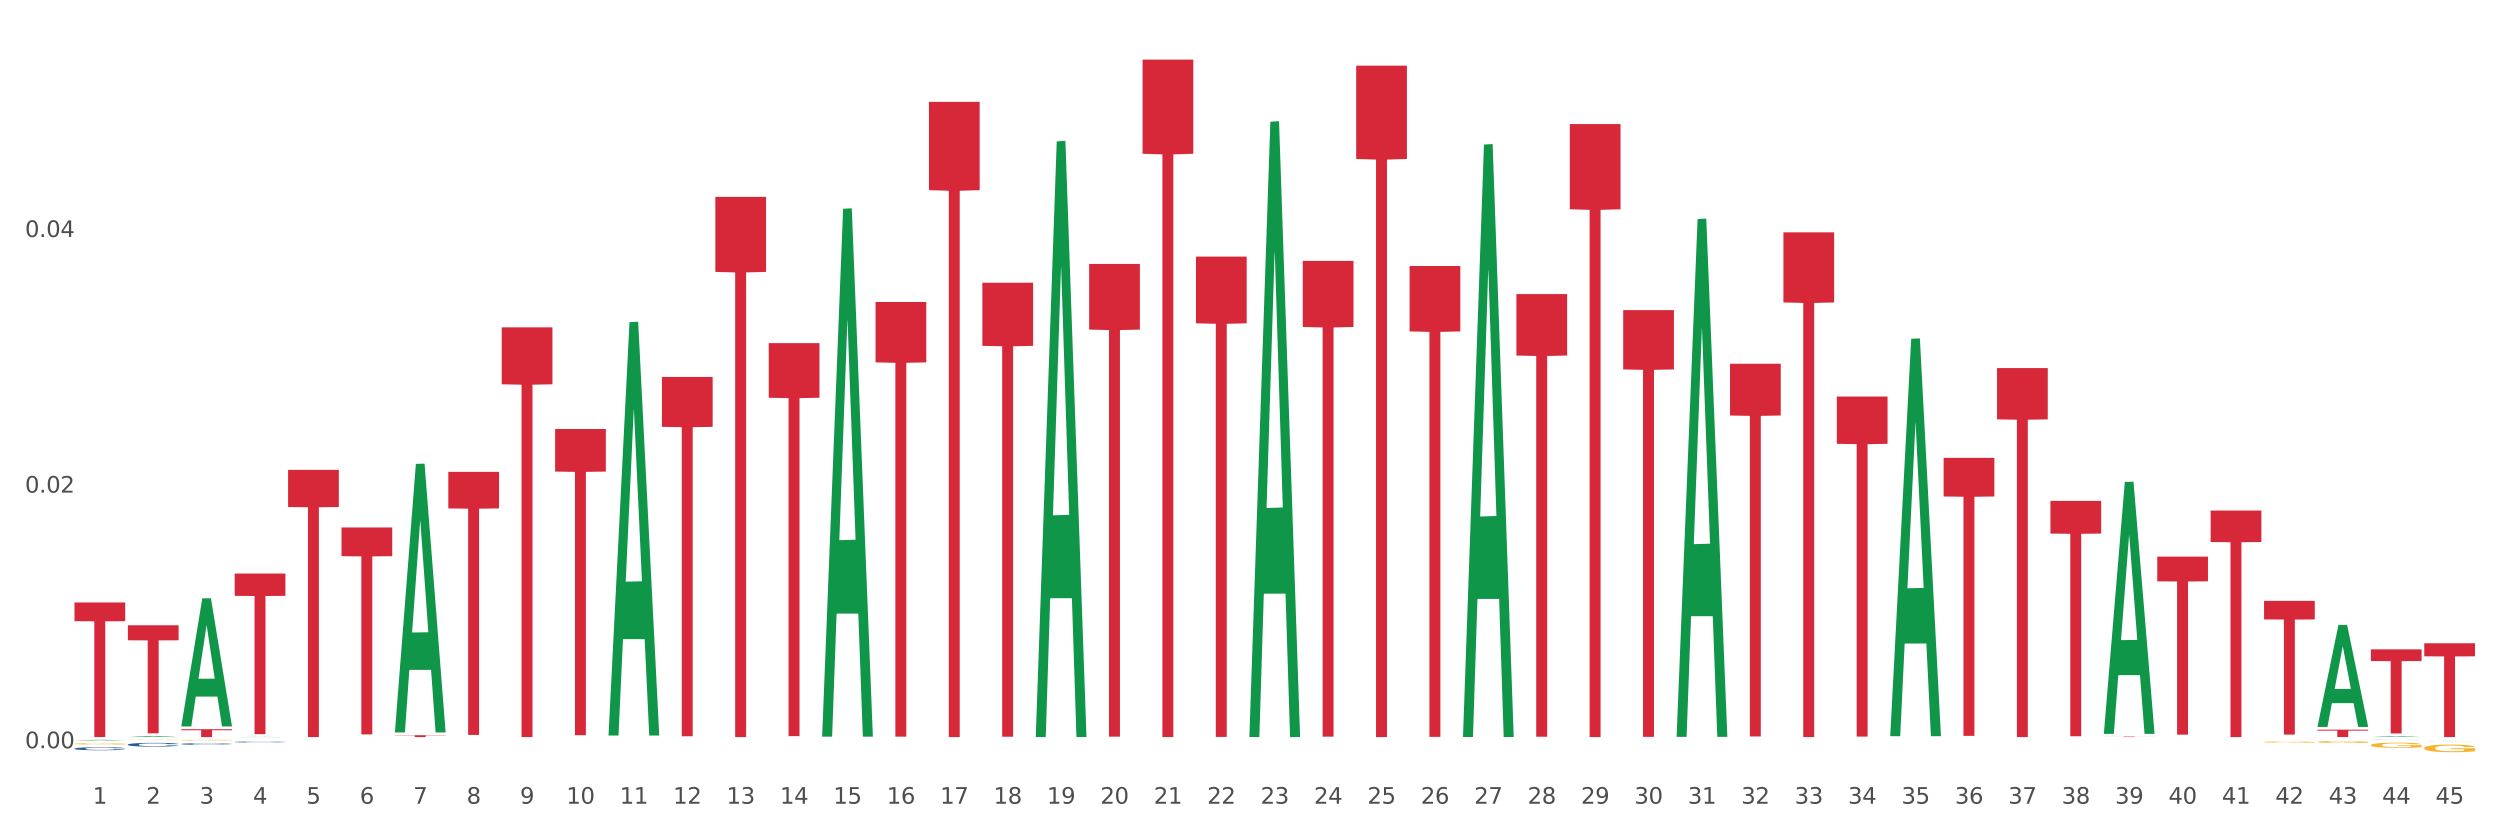 <?xml version="1.0" encoding="utf-8" standalone="no"?>
<!DOCTYPE svg PUBLIC "-//W3C//DTD SVG 1.1//EN"
  "http://www.w3.org/Graphics/SVG/1.1/DTD/svg11.dtd">
<svg xmlns:xlink="http://www.w3.org/1999/xlink" width="1080pt" height="360pt" viewBox="0 0 1080 360" xmlns="http://www.w3.org/2000/svg" version="1.1">
 <rect x="0" y="0" width="1080" height="360" fill="#333333" stroke="none"/>
 <defs>
  <style type="text/css">*{stroke-linejoin: round; stroke-linecap: butt}</style>
 </defs>
 <g id="figure_1">
  <g id="patch_1">
   <path d="M 0 360 
L 1080 360 
L 1080 0 
L 0 0 
z
" style="fill: #ffffff; stroke: #ffffff; stroke-linejoin: miter"/>
  </g>
  <g id="axes_1">
   <g id="matplotlib.axis_1">
    <g id="xtick_1">
     <g id="text_1">
      <!-- 1 -->
      <g style="fill: #4d4d4d" transform="translate(40.08 347.204) scale(0.096 -0.096)">
       <defs>
        <path id="DejaVuSans-31" d="M 794 531 
L 1825 531 
L 1825 4091 
L 703 3866 
L 703 4441 
L 1819 4666 
L 2450 4666 
L 2450 531 
L 3481 531 
L 3481 0 
L 794 0 
L 794 531 
z
" transform="scale(0.016)"/>
       </defs>
       <use xlink:href="#DejaVuSans-31"/>
      </g>
     </g>
    </g>
    <g id="xtick_2">
     <g id="text_2">
      <!-- 2 -->
      <g style="fill: #4d4d4d" transform="translate(63.15 347.204) scale(0.096 -0.096)">
       <defs>
        <path id="DejaVuSans-32" d="M 1228 531 
L 3431 531 
L 3431 0 
L 469 0 
L 469 531 
Q 828 903 1448 1529 
Q 2069 2156 2228 2338 
Q 2531 2678 2651 2914 
Q 2772 3150 2772 3378 
Q 2772 3750 2511 3984 
Q 2250 4219 1831 4219 
Q 1534 4219 1204 4116 
Q 875 4013 500 3803 
L 500 4441 
Q 881 4594 1212 4672 
Q 1544 4750 1819 4750 
Q 2544 4750 2975 4387 
Q 3406 4025 3406 3419 
Q 3406 3131 3298 2873 
Q 3191 2616 2906 2266 
Q 2828 2175 2409 1742 
Q 1991 1309 1228 531 
z
" transform="scale(0.016)"/>
       </defs>
       <use xlink:href="#DejaVuSans-32"/>
      </g>
     </g>
    </g>
    <g id="xtick_3">
     <g id="text_3">
      <!-- 3 -->
      <g style="fill: #4d4d4d" transform="translate(86.221 347.204) scale(0.096 -0.096)">
       <defs>
        <path id="DejaVuSans-33" d="M 2597 2516 
Q 3050 2419 3304 2112 
Q 3559 1806 3559 1356 
Q 3559 666 3084 287 
Q 2609 -91 1734 -91 
Q 1441 -91 1130 -33 
Q 819 25 488 141 
L 488 750 
Q 750 597 1062 519 
Q 1375 441 1716 441 
Q 2309 441 2620 675 
Q 2931 909 2931 1356 
Q 2931 1769 2642 2001 
Q 2353 2234 1838 2234 
L 1294 2234 
L 1294 2753 
L 1863 2753 
Q 2328 2753 2575 2939 
Q 2822 3125 2822 3475 
Q 2822 3834 2567 4026 
Q 2313 4219 1838 4219 
Q 1578 4219 1281 4162 
Q 984 4106 628 3988 
L 628 4550 
Q 988 4650 1302 4700 
Q 1616 4750 1894 4750 
Q 2613 4750 3031 4423 
Q 3450 4097 3450 3541 
Q 3450 3153 3228 2886 
Q 3006 2619 2597 2516 
z
" transform="scale(0.016)"/>
       </defs>
       <use xlink:href="#DejaVuSans-33"/>
      </g>
     </g>
    </g>
    <g id="xtick_4">
     <g id="text_4">
      <!-- 4 -->
      <g style="fill: #4d4d4d" transform="translate(109.291 347.204) scale(0.096 -0.096)">
       <defs>
        <path id="DejaVuSans-34" d="M 2419 4116 
L 825 1625 
L 2419 1625 
L 2419 4116 
z
M 2253 4666 
L 3047 4666 
L 3047 1625 
L 3713 1625 
L 3713 1100 
L 3047 1100 
L 3047 0 
L 2419 0 
L 2419 1100 
L 313 1100 
L 313 1709 
L 2253 4666 
z
" transform="scale(0.016)"/>
       </defs>
       <use xlink:href="#DejaVuSans-34"/>
      </g>
     </g>
    </g>
    <g id="xtick_5">
     <g id="text_5">
      <!-- 5 -->
      <g style="fill: #4d4d4d" transform="translate(132.362 347.204) scale(0.096 -0.096)">
       <defs>
        <path id="DejaVuSans-35" d="M 691 4666 
L 3169 4666 
L 3169 4134 
L 1269 4134 
L 1269 2991 
Q 1406 3038 1543 3061 
Q 1681 3084 1819 3084 
Q 2600 3084 3056 2656 
Q 3513 2228 3513 1497 
Q 3513 744 3044 326 
Q 2575 -91 1722 -91 
Q 1428 -91 1123 -41 
Q 819 9 494 109 
L 494 744 
Q 775 591 1075 516 
Q 1375 441 1709 441 
Q 2250 441 2565 725 
Q 2881 1009 2881 1497 
Q 2881 1984 2565 2268 
Q 2250 2553 1709 2553 
Q 1456 2553 1204 2497 
Q 953 2441 691 2322 
L 691 4666 
z
" transform="scale(0.016)"/>
       </defs>
       <use xlink:href="#DejaVuSans-35"/>
      </g>
     </g>
    </g>
    <g id="xtick_6">
     <g id="text_6">
      <!-- 6 -->
      <g style="fill: #4d4d4d" transform="translate(155.433 347.204) scale(0.096 -0.096)">
       <defs>
        <path id="DejaVuSans-36" d="M 2113 2584 
Q 1688 2584 1439 2293 
Q 1191 2003 1191 1497 
Q 1191 994 1439 701 
Q 1688 409 2113 409 
Q 2538 409 2786 701 
Q 3034 994 3034 1497 
Q 3034 2003 2786 2293 
Q 2538 2584 2113 2584 
z
M 3366 4563 
L 3366 3988 
Q 3128 4100 2886 4159 
Q 2644 4219 2406 4219 
Q 1781 4219 1451 3797 
Q 1122 3375 1075 2522 
Q 1259 2794 1537 2939 
Q 1816 3084 2150 3084 
Q 2853 3084 3261 2657 
Q 3669 2231 3669 1497 
Q 3669 778 3244 343 
Q 2819 -91 2113 -91 
Q 1303 -91 875 529 
Q 447 1150 447 2328 
Q 447 3434 972 4092 
Q 1497 4750 2381 4750 
Q 2619 4750 2861 4703 
Q 3103 4656 3366 4563 
z
" transform="scale(0.016)"/>
       </defs>
       <use xlink:href="#DejaVuSans-36"/>
      </g>
     </g>
    </g>
    <g id="xtick_7">
     <g id="text_7">
      <!-- 7 -->
      <g style="fill: #4d4d4d" transform="translate(178.503 347.204) scale(0.096 -0.096)">
       <defs>
        <path id="DejaVuSans-37" d="M 525 4666 
L 3525 4666 
L 3525 4397 
L 1831 0 
L 1172 0 
L 2766 4134 
L 525 4134 
L 525 4666 
z
" transform="scale(0.016)"/>
       </defs>
       <use xlink:href="#DejaVuSans-37"/>
      </g>
     </g>
    </g>
    <g id="xtick_8">
     <g id="text_8">
      <!-- 8 -->
      <g style="fill: #4d4d4d" transform="translate(201.574 347.204) scale(0.096 -0.096)">
       <defs>
        <path id="DejaVuSans-38" d="M 2034 2216 
Q 1584 2216 1326 1975 
Q 1069 1734 1069 1313 
Q 1069 891 1326 650 
Q 1584 409 2034 409 
Q 2484 409 2743 651 
Q 3003 894 3003 1313 
Q 3003 1734 2745 1975 
Q 2488 2216 2034 2216 
z
M 1403 2484 
Q 997 2584 770 2862 
Q 544 3141 544 3541 
Q 544 4100 942 4425 
Q 1341 4750 2034 4750 
Q 2731 4750 3128 4425 
Q 3525 4100 3525 3541 
Q 3525 3141 3298 2862 
Q 3072 2584 2669 2484 
Q 3125 2378 3379 2068 
Q 3634 1759 3634 1313 
Q 3634 634 3220 271 
Q 2806 -91 2034 -91 
Q 1263 -91 848 271 
Q 434 634 434 1313 
Q 434 1759 690 2068 
Q 947 2378 1403 2484 
z
M 1172 3481 
Q 1172 3119 1398 2916 
Q 1625 2713 2034 2713 
Q 2441 2713 2670 2916 
Q 2900 3119 2900 3481 
Q 2900 3844 2670 4047 
Q 2441 4250 2034 4250 
Q 1625 4250 1398 4047 
Q 1172 3844 1172 3481 
z
" transform="scale(0.016)"/>
       </defs>
       <use xlink:href="#DejaVuSans-38"/>
      </g>
     </g>
    </g>
    <g id="xtick_9">
     <g id="text_9">
      <!-- 9 -->
      <g style="fill: #4d4d4d" transform="translate(224.645 347.204) scale(0.096 -0.096)">
       <defs>
        <path id="DejaVuSans-39" d="M 703 97 
L 703 672 
Q 941 559 1184 500 
Q 1428 441 1663 441 
Q 2288 441 2617 861 
Q 2947 1281 2994 2138 
Q 2813 1869 2534 1725 
Q 2256 1581 1919 1581 
Q 1219 1581 811 2004 
Q 403 2428 403 3163 
Q 403 3881 828 4315 
Q 1253 4750 1959 4750 
Q 2769 4750 3195 4129 
Q 3622 3509 3622 2328 
Q 3622 1225 3098 567 
Q 2575 -91 1691 -91 
Q 1453 -91 1209 -44 
Q 966 3 703 97 
z
M 1959 2075 
Q 2384 2075 2632 2365 
Q 2881 2656 2881 3163 
Q 2881 3666 2632 3958 
Q 2384 4250 1959 4250 
Q 1534 4250 1286 3958 
Q 1038 3666 1038 3163 
Q 1038 2656 1286 2365 
Q 1534 2075 1959 2075 
z
" transform="scale(0.016)"/>
       </defs>
       <use xlink:href="#DejaVuSans-39"/>
      </g>
     </g>
    </g>
    <g id="xtick_10">
     <g id="text_10">
      <!-- 10 -->
      <g style="fill: #4d4d4d" transform="translate(244.661 347.204) scale(0.096 -0.096)">
       <defs>
        <path id="DejaVuSans-30" d="M 2034 4250 
Q 1547 4250 1301 3770 
Q 1056 3291 1056 2328 
Q 1056 1369 1301 889 
Q 1547 409 2034 409 
Q 2525 409 2770 889 
Q 3016 1369 3016 2328 
Q 3016 3291 2770 3770 
Q 2525 4250 2034 4250 
z
M 2034 4750 
Q 2819 4750 3233 4129 
Q 3647 3509 3647 2328 
Q 3647 1150 3233 529 
Q 2819 -91 2034 -91 
Q 1250 -91 836 529 
Q 422 1150 422 2328 
Q 422 3509 836 4129 
Q 1250 4750 2034 4750 
z
" transform="scale(0.016)"/>
       </defs>
       <use xlink:href="#DejaVuSans-31"/>
       <use xlink:href="#DejaVuSans-30" transform="translate(63.623 0)"/>
      </g>
     </g>
    </g>
    <g id="xtick_11">
     <g id="text_11">
      <!-- 11 -->
      <g style="fill: #4d4d4d" transform="translate(267.732 347.204) scale(0.096 -0.096)">
       <use xlink:href="#DejaVuSans-31"/>
       <use xlink:href="#DejaVuSans-31" transform="translate(63.623 0)"/>
      </g>
     </g>
    </g>
    <g id="xtick_12">
     <g id="text_12">
      <!-- 12 -->
      <g style="fill: #4d4d4d" transform="translate(290.803 347.204) scale(0.096 -0.096)">
       <use xlink:href="#DejaVuSans-31"/>
       <use xlink:href="#DejaVuSans-32" transform="translate(63.623 0)"/>
      </g>
     </g>
    </g>
    <g id="xtick_13">
     <g id="text_13">
      <!-- 13 -->
      <g style="fill: #4d4d4d" transform="translate(313.873 347.204) scale(0.096 -0.096)">
       <use xlink:href="#DejaVuSans-31"/>
       <use xlink:href="#DejaVuSans-33" transform="translate(63.623 0)"/>
      </g>
     </g>
    </g>
    <g id="xtick_14">
     <g id="text_14">
      <!-- 14 -->
      <g style="fill: #4d4d4d" transform="translate(336.944 347.204) scale(0.096 -0.096)">
       <use xlink:href="#DejaVuSans-31"/>
       <use xlink:href="#DejaVuSans-34" transform="translate(63.623 0)"/>
      </g>
     </g>
    </g>
    <g id="xtick_15">
     <g id="text_15">
      <!-- 15 -->
      <g style="fill: #4d4d4d" transform="translate(360.014 347.204) scale(0.096 -0.096)">
       <use xlink:href="#DejaVuSans-31"/>
       <use xlink:href="#DejaVuSans-35" transform="translate(63.623 0)"/>
      </g>
     </g>
    </g>
    <g id="xtick_16">
     <g id="text_16">
      <!-- 16 -->
      <g style="fill: #4d4d4d" transform="translate(383.085 347.204) scale(0.096 -0.096)">
       <use xlink:href="#DejaVuSans-31"/>
       <use xlink:href="#DejaVuSans-36" transform="translate(63.623 0)"/>
      </g>
     </g>
    </g>
    <g id="xtick_17">
     <g id="text_17">
      <!-- 17 -->
      <g style="fill: #4d4d4d" transform="translate(406.156 347.204) scale(0.096 -0.096)">
       <use xlink:href="#DejaVuSans-31"/>
       <use xlink:href="#DejaVuSans-37" transform="translate(63.623 0)"/>
      </g>
     </g>
    </g>
    <g id="xtick_18">
     <g id="text_18">
      <!-- 18 -->
      <g style="fill: #4d4d4d" transform="translate(429.226 347.204) scale(0.096 -0.096)">
       <use xlink:href="#DejaVuSans-31"/>
       <use xlink:href="#DejaVuSans-38" transform="translate(63.623 0)"/>
      </g>
     </g>
    </g>
    <g id="xtick_19">
     <g id="text_19">
      <!-- 19 -->
      <g style="fill: #4d4d4d" transform="translate(452.297 347.204) scale(0.096 -0.096)">
       <use xlink:href="#DejaVuSans-31"/>
       <use xlink:href="#DejaVuSans-39" transform="translate(63.623 0)"/>
      </g>
     </g>
    </g>
    <g id="xtick_20">
     <g id="text_20">
      <!-- 20 -->
      <g style="fill: #4d4d4d" transform="translate(475.368 347.204) scale(0.096 -0.096)">
       <use xlink:href="#DejaVuSans-32"/>
       <use xlink:href="#DejaVuSans-30" transform="translate(63.623 0)"/>
      </g>
     </g>
    </g>
    <g id="xtick_21">
     <g id="text_21">
      <!-- 21 -->
      <g style="fill: #4d4d4d" transform="translate(498.438 347.204) scale(0.096 -0.096)">
       <use xlink:href="#DejaVuSans-32"/>
       <use xlink:href="#DejaVuSans-31" transform="translate(63.623 0)"/>
      </g>
     </g>
    </g>
    <g id="xtick_22">
     <g id="text_22">
      <!-- 22 -->
      <g style="fill: #4d4d4d" transform="translate(521.509 347.204) scale(0.096 -0.096)">
       <use xlink:href="#DejaVuSans-32"/>
       <use xlink:href="#DejaVuSans-32" transform="translate(63.623 0)"/>
      </g>
     </g>
    </g>
    <g id="xtick_23">
     <g id="text_23">
      <!-- 23 -->
      <g style="fill: #4d4d4d" transform="translate(544.58 347.204) scale(0.096 -0.096)">
       <use xlink:href="#DejaVuSans-32"/>
       <use xlink:href="#DejaVuSans-33" transform="translate(63.623 0)"/>
      </g>
     </g>
    </g>
    <g id="xtick_24">
     <g id="text_24">
      <!-- 24 -->
      <g style="fill: #4d4d4d" transform="translate(567.65 347.204) scale(0.096 -0.096)">
       <use xlink:href="#DejaVuSans-32"/>
       <use xlink:href="#DejaVuSans-34" transform="translate(63.623 0)"/>
      </g>
     </g>
    </g>
    <g id="xtick_25">
     <g id="text_25">
      <!-- 25 -->
      <g style="fill: #4d4d4d" transform="translate(590.721 347.204) scale(0.096 -0.096)">
       <use xlink:href="#DejaVuSans-32"/>
       <use xlink:href="#DejaVuSans-35" transform="translate(63.623 0)"/>
      </g>
     </g>
    </g>
    <g id="xtick_26">
     <g id="text_26">
      <!-- 26 -->
      <g style="fill: #4d4d4d" transform="translate(613.791 347.204) scale(0.096 -0.096)">
       <use xlink:href="#DejaVuSans-32"/>
       <use xlink:href="#DejaVuSans-36" transform="translate(63.623 0)"/>
      </g>
     </g>
    </g>
    <g id="xtick_27">
     <g id="text_27">
      <!-- 27 -->
      <g style="fill: #4d4d4d" transform="translate(636.862 347.204) scale(0.096 -0.096)">
       <use xlink:href="#DejaVuSans-32"/>
       <use xlink:href="#DejaVuSans-37" transform="translate(63.623 0)"/>
      </g>
     </g>
    </g>
    <g id="xtick_28">
     <g id="text_28">
      <!-- 28 -->
      <g style="fill: #4d4d4d" transform="translate(659.933 347.204) scale(0.096 -0.096)">
       <use xlink:href="#DejaVuSans-32"/>
       <use xlink:href="#DejaVuSans-38" transform="translate(63.623 0)"/>
      </g>
     </g>
    </g>
    <g id="xtick_29">
     <g id="text_29">
      <!-- 29 -->
      <g style="fill: #4d4d4d" transform="translate(683.003 347.204) scale(0.096 -0.096)">
       <use xlink:href="#DejaVuSans-32"/>
       <use xlink:href="#DejaVuSans-39" transform="translate(63.623 0)"/>
      </g>
     </g>
    </g>
    <g id="xtick_30">
     <g id="text_30">
      <!-- 30 -->
      <g style="fill: #4d4d4d" transform="translate(706.074 347.204) scale(0.096 -0.096)">
       <use xlink:href="#DejaVuSans-33"/>
       <use xlink:href="#DejaVuSans-30" transform="translate(63.623 0)"/>
      </g>
     </g>
    </g>
    <g id="xtick_31">
     <g id="text_31">
      <!-- 31 -->
      <g style="fill: #4d4d4d" transform="translate(729.145 347.204) scale(0.096 -0.096)">
       <use xlink:href="#DejaVuSans-33"/>
       <use xlink:href="#DejaVuSans-31" transform="translate(63.623 0)"/>
      </g>
     </g>
    </g>
    <g id="xtick_32">
     <g id="text_32">
      <!-- 32 -->
      <g style="fill: #4d4d4d" transform="translate(752.215 347.204) scale(0.096 -0.096)">
       <use xlink:href="#DejaVuSans-33"/>
       <use xlink:href="#DejaVuSans-32" transform="translate(63.623 0)"/>
      </g>
     </g>
    </g>
    <g id="xtick_33">
     <g id="text_33">
      <!-- 33 -->
      <g style="fill: #4d4d4d" transform="translate(775.286 347.204) scale(0.096 -0.096)">
       <use xlink:href="#DejaVuSans-33"/>
       <use xlink:href="#DejaVuSans-33" transform="translate(63.623 0)"/>
      </g>
     </g>
    </g>
    <g id="xtick_34">
     <g id="text_34">
      <!-- 34 -->
      <g style="fill: #4d4d4d" transform="translate(798.356 347.204) scale(0.096 -0.096)">
       <use xlink:href="#DejaVuSans-33"/>
       <use xlink:href="#DejaVuSans-34" transform="translate(63.623 0)"/>
      </g>
     </g>
    </g>
    <g id="xtick_35">
     <g id="text_35">
      <!-- 35 -->
      <g style="fill: #4d4d4d" transform="translate(821.427 347.204) scale(0.096 -0.096)">
       <use xlink:href="#DejaVuSans-33"/>
       <use xlink:href="#DejaVuSans-35" transform="translate(63.623 0)"/>
      </g>
     </g>
    </g>
    <g id="xtick_36">
     <g id="text_36">
      <!-- 36 -->
      <g style="fill: #4d4d4d" transform="translate(844.498 347.204) scale(0.096 -0.096)">
       <use xlink:href="#DejaVuSans-33"/>
       <use xlink:href="#DejaVuSans-36" transform="translate(63.623 0)"/>
      </g>
     </g>
    </g>
    <g id="xtick_37">
     <g id="text_37">
      <!-- 37 -->
      <g style="fill: #4d4d4d" transform="translate(867.568 347.204) scale(0.096 -0.096)">
       <use xlink:href="#DejaVuSans-33"/>
       <use xlink:href="#DejaVuSans-37" transform="translate(63.623 0)"/>
      </g>
     </g>
    </g>
    <g id="xtick_38">
     <g id="text_38">
      <!-- 38 -->
      <g style="fill: #4d4d4d" transform="translate(890.639 347.204) scale(0.096 -0.096)">
       <use xlink:href="#DejaVuSans-33"/>
       <use xlink:href="#DejaVuSans-38" transform="translate(63.623 0)"/>
      </g>
     </g>
    </g>
    <g id="xtick_39">
     <g id="text_39">
      <!-- 39 -->
      <g style="fill: #4d4d4d" transform="translate(913.71 347.204) scale(0.096 -0.096)">
       <use xlink:href="#DejaVuSans-33"/>
       <use xlink:href="#DejaVuSans-39" transform="translate(63.623 0)"/>
      </g>
     </g>
    </g>
    <g id="xtick_40">
     <g id="text_40">
      <!-- 40 -->
      <g style="fill: #4d4d4d" transform="translate(936.78 347.204) scale(0.096 -0.096)">
       <use xlink:href="#DejaVuSans-34"/>
       <use xlink:href="#DejaVuSans-30" transform="translate(63.623 0)"/>
      </g>
     </g>
    </g>
    <g id="xtick_41">
     <g id="text_41">
      <!-- 41 -->
      <g style="fill: #4d4d4d" transform="translate(959.851 347.204) scale(0.096 -0.096)">
       <use xlink:href="#DejaVuSans-34"/>
       <use xlink:href="#DejaVuSans-31" transform="translate(63.623 0)"/>
      </g>
     </g>
    </g>
    <g id="xtick_42">
     <g id="text_42">
      <!-- 42 -->
      <g style="fill: #4d4d4d" transform="translate(982.922 347.204) scale(0.096 -0.096)">
       <use xlink:href="#DejaVuSans-34"/>
       <use xlink:href="#DejaVuSans-32" transform="translate(63.623 0)"/>
      </g>
     </g>
    </g>
    <g id="xtick_43">
     <g id="text_43">
      <!-- 43 -->
      <g style="fill: #4d4d4d" transform="translate(1005.992 347.204) scale(0.096 -0.096)">
       <use xlink:href="#DejaVuSans-34"/>
       <use xlink:href="#DejaVuSans-33" transform="translate(63.623 0)"/>
      </g>
     </g>
    </g>
    <g id="xtick_44">
     <g id="text_44">
      <!-- 44 -->
      <g style="fill: #4d4d4d" transform="translate(1029.063 347.204) scale(0.096 -0.096)">
       <use xlink:href="#DejaVuSans-34"/>
       <use xlink:href="#DejaVuSans-34" transform="translate(63.623 0)"/>
      </g>
     </g>
    </g>
    <g id="xtick_45">
     <g id="text_45">
      <!-- 45 -->
      <g style="fill: #4d4d4d" transform="translate(1052.133 347.204) scale(0.096 -0.096)">
       <use xlink:href="#DejaVuSans-34"/>
       <use xlink:href="#DejaVuSans-35" transform="translate(63.623 0)"/>
      </g>
     </g>
    </g>
    <g id="xtick_46"/>
    <g id="xtick_47"/>
    <g id="xtick_48"/>
    <g id="xtick_49"/>
    <g id="xtick_50"/>
    <g id="xtick_51"/>
    <g id="xtick_52"/>
    <g id="xtick_53"/>
    <g id="xtick_54"/>
    <g id="xtick_55"/>
    <g id="xtick_56"/>
    <g id="xtick_57"/>
    <g id="xtick_58"/>
    <g id="xtick_59"/>
    <g id="xtick_60"/>
    <g id="xtick_61"/>
    <g id="xtick_62"/>
    <g id="xtick_63"/>
    <g id="xtick_64"/>
    <g id="xtick_65"/>
    <g id="xtick_66"/>
    <g id="xtick_67"/>
    <g id="xtick_68"/>
    <g id="xtick_69"/>
    <g id="xtick_70"/>
    <g id="xtick_71"/>
    <g id="xtick_72"/>
    <g id="xtick_73"/>
    <g id="xtick_74"/>
    <g id="xtick_75"/>
    <g id="xtick_76"/>
    <g id="xtick_77"/>
    <g id="xtick_78"/>
    <g id="xtick_79"/>
    <g id="xtick_80"/>
    <g id="xtick_81"/>
    <g id="xtick_82"/>
    <g id="xtick_83"/>
    <g id="xtick_84"/>
    <g id="xtick_85"/>
    <g id="xtick_86"/>
    <g id="xtick_87"/>
    <g id="xtick_88"/>
    <g id="xtick_89"/>
   </g>
   <g id="matplotlib.axis_2">
    <g id="ytick_1">
     <g id="text_46">
      <!-- 0.00 -->
      <g style="fill: #4d4d4d" transform="translate(10.8 323.244) scale(0.096 -0.096)">
       <defs>
        <path id="DejaVuSans-2e" d="M 684 794 
L 1344 794 
L 1344 0 
L 684 0 
L 684 794 
z
" transform="scale(0.016)"/>
       </defs>
       <use xlink:href="#DejaVuSans-30"/>
       <use xlink:href="#DejaVuSans-2e" transform="translate(63.623 0)"/>
       <use xlink:href="#DejaVuSans-30" transform="translate(95.41 0)"/>
       <use xlink:href="#DejaVuSans-30" transform="translate(159.033 0)"/>
      </g>
     </g>
    </g>
    <g id="ytick_2">
     <g id="text_47">
      <!-- 0.02 -->
      <g style="fill: #4d4d4d" transform="translate(10.8 212.813) scale(0.096 -0.096)">
       <use xlink:href="#DejaVuSans-30"/>
       <use xlink:href="#DejaVuSans-2e" transform="translate(63.623 0)"/>
       <use xlink:href="#DejaVuSans-30" transform="translate(95.41 0)"/>
       <use xlink:href="#DejaVuSans-32" transform="translate(159.033 0)"/>
      </g>
     </g>
    </g>
    <g id="ytick_3">
     <g id="text_48">
      <!-- 0.04 -->
      <g style="fill: #4d4d4d" transform="translate(10.8 102.382) scale(0.096 -0.096)">
       <use xlink:href="#DejaVuSans-30"/>
       <use xlink:href="#DejaVuSans-2e" transform="translate(63.623 0)"/>
       <use xlink:href="#DejaVuSans-30" transform="translate(95.41 0)"/>
       <use xlink:href="#DejaVuSans-34" transform="translate(159.033 0)"/>
      </g>
     </g>
    </g>
    <g id="ytick_4"/>
    <g id="ytick_5"/>
    <g id="ytick_6"/>
   </g>
   <g id="PolyCollection_1">
    <path d="M 32.175 319.921 
L 32.198 319.921 
L 41.236 319.597 
L 44.986 319.597 
L 54.092 319.922 
L 49.754 319.922 
L 47.788 319.846 
L 38.456 319.846 
L 38.389 319.847 
L 36.491 319.922 
L 32.175 319.922 
L 32.175 319.921 
L 39.631 319.801 
L 46.613 319.801 
L 43.156 319.666 
L 43.111 319.666 
L 43.066 319.666 
L 39.609 319.801 
L 39.631 319.801 
L 32.175 319.921 
z
" clip-path="url(#p0f0bd96652)" style="fill: #109648"/>
    <path d="M 608.941 114.911 
L 630.858 114.911 
L 630.858 143.181 
L 622.237 143.372 
L 622.237 318.337 
L 617.51 318.337 
L 617.51 143.372 
L 608.941 143.181 
L 608.941 115.102 
L 608.941 114.911 
z
" clip-path="url(#p0f0bd96652)" style="fill: #d62839"/>
    <path d="M 655.082 127.024 
L 676.999 127.024 
L 676.999 153.599 
L 668.378 153.779 
L 668.378 318.26 
L 663.652 318.26 
L 663.652 153.779 
L 655.082 153.599 
L 655.082 127.203 
L 655.082 127.024 
z
" clip-path="url(#p0f0bd96652)" style="fill: #d62839"/>
    <path d="M 678.153 53.602 
L 700.07 53.602 
L 700.07 90.403 
L 691.448 90.652 
L 691.448 318.421 
L 686.722 318.421 
L 686.722 90.652 
L 678.153 90.403 
L 678.153 53.85 
L 678.153 53.602 
z
" clip-path="url(#p0f0bd96652)" style="fill: #d62839"/>
    <path d="M 701.223 133.977 
L 723.14 133.977 
L 723.14 159.595 
L 714.519 159.768 
L 714.519 318.322 
L 709.793 318.322 
L 709.793 159.768 
L 701.223 159.595 
L 701.223 134.15 
L 701.223 133.977 
z
" clip-path="url(#p0f0bd96652)" style="fill: #d62839"/>
    <path d="M 747.365 157.123 
L 769.282 157.123 
L 769.282 179.499 
L 760.66 179.651 
L 760.66 318.143 
L 755.934 318.143 
L 755.934 179.651 
L 747.365 179.499 
L 747.365 157.274 
L 747.365 157.123 
z
" clip-path="url(#p0f0bd96652)" style="fill: #d62839"/>
    <path d="M 770.435 100.36 
L 792.352 100.36 
L 792.352 130.663 
L 783.731 130.868 
L 783.731 318.421 
L 779.005 318.421 
L 779.005 130.868 
L 770.435 130.663 
L 770.435 100.565 
L 770.435 100.36 
z
" clip-path="url(#p0f0bd96652)" style="fill: #d62839"/>
    <path d="M 793.506 171.316 
L 815.423 171.316 
L 815.423 191.73 
L 806.802 191.868 
L 806.802 318.212 
L 802.075 318.212 
L 802.075 191.868 
L 793.506 191.73 
L 793.506 171.454 
L 793.506 171.316 
z
" clip-path="url(#p0f0bd96652)" style="fill: #d62839"/>
    <path d="M 839.647 197.797 
L 861.564 197.797 
L 861.564 214.488 
L 852.943 214.6 
L 852.943 317.904 
L 848.217 317.904 
L 848.217 214.6 
L 839.647 214.488 
L 839.647 197.909 
L 839.647 197.797 
z
" clip-path="url(#p0f0bd96652)" style="fill: #d62839"/>
    <path d="M 862.718 159.018 
L 884.635 159.018 
L 884.635 181.169 
L 876.014 181.319 
L 876.014 318.418 
L 871.287 318.418 
L 871.287 181.319 
L 862.718 181.169 
L 862.718 159.168 
L 862.718 159.018 
z
" clip-path="url(#p0f0bd96652)" style="fill: #d62839"/>
    <path d="M 885.788 216.372 
L 907.706 216.372 
L 907.706 230.504 
L 899.084 230.6 
L 899.084 318.062 
L 894.358 318.062 
L 894.358 230.6 
L 885.788 230.504 
L 885.788 216.468 
L 885.788 216.372 
z
" clip-path="url(#p0f0bd96652)" style="fill: #d62839"/>
    <path d="M 908.859 318.216 
L 930.776 318.216 
L 930.776 318.244 
L 922.155 318.244 
L 922.155 318.421 
L 917.429 318.421 
L 917.429 318.244 
L 908.859 318.244 
L 908.859 318.216 
L 908.859 318.216 
z
" clip-path="url(#p0f0bd96652)" style="fill: #d62839"/>
    <path d="M 931.93 240.449 
L 953.847 240.449 
L 953.847 251.14 
L 945.225 251.212 
L 945.225 317.381 
L 940.499 317.381 
L 940.499 251.212 
L 931.93 251.14 
L 931.93 240.521 
L 931.93 240.449 
z
" clip-path="url(#p0f0bd96652)" style="fill: #d62839"/>
    <path d="M 955 220.548 
L 976.917 220.548 
L 976.917 234.149 
L 968.296 234.241 
L 968.296 318.421 
L 963.57 318.421 
L 963.57 234.241 
L 955 234.149 
L 955 220.64 
L 955 220.548 
z
" clip-path="url(#p0f0bd96652)" style="fill: #d62839"/>
    <path d="M 978.071 259.566 
L 999.988 259.566 
L 999.988 267.594 
L 991.367 267.648 
L 991.367 317.335 
L 986.64 317.335 
L 986.64 267.648 
L 978.071 267.594 
L 978.071 259.62 
L 978.071 259.566 
z
" clip-path="url(#p0f0bd96652)" style="fill: #d62839"/>
    <path d="M 1001.142 315.203 
L 1023.059 315.203 
L 1023.059 315.65 
L 1014.437 315.653 
L 1014.437 318.421 
L 1009.711 318.421 
L 1009.711 315.653 
L 1001.142 315.65 
L 1001.142 315.206 
L 1001.142 315.203 
z
" clip-path="url(#p0f0bd96652)" style="fill: #d62839"/>
    <path d="M 1024.212 280.52 
L 1046.129 280.52 
L 1046.129 285.571 
L 1037.508 285.606 
L 1037.508 316.867 
L 1032.782 316.867 
L 1032.782 285.606 
L 1024.212 285.571 
L 1024.212 280.555 
L 1024.212 280.52 
z
" clip-path="url(#p0f0bd96652)" style="fill: #d62839"/>
    <path d="M 1047.283 277.902 
L 1069.2 277.902 
L 1069.2 283.533 
L 1060.579 283.571 
L 1060.579 318.421 
L 1055.852 318.421 
L 1055.852 283.571 
L 1047.283 283.533 
L 1047.283 277.94 
L 1047.283 277.902 
z
" clip-path="url(#p0f0bd96652)" style="fill: #d62839"/>
    <path d="M 1024.212 319.625 
L 1024.238 319.625 
L 1024.238 319.623 
L 1024.316 319.621 
L 1024.601 319.617 
L 1024.964 319.614 
L 1025.585 319.61 
L 1025.922 319.609 
L 1026.363 319.607 
L 1027.269 319.605 
L 1028.306 319.602 
L 1029.031 319.601 
L 1029.575 319.6 
L 1030.793 319.599 
L 1031.492 319.598 
L 1032.217 319.598 
L 1032.839 319.597 
L 1033.875 319.597 
L 1034.704 319.597 
L 1035.663 319.597 
L 1036.466 319.597 
L 1037.528 319.597 
L 1039.083 319.598 
L 1039.679 319.598 
L 1040.482 319.599 
L 1041.311 319.6 
L 1041.984 319.601 
L 1042.761 319.602 
L 1043.565 319.604 
L 1044.342 319.606 
L 1044.886 319.608 
L 1045.326 319.61 
L 1045.715 319.612 
L 1046 319.615 
L 1046.129 319.618 
L 1041.388 319.618 
L 1041.259 319.616 
L 1041 319.613 
L 1040.741 319.612 
L 1040.456 319.61 
L 1040.015 319.609 
L 1039.627 319.608 
L 1038.979 319.607 
L 1038.383 319.606 
L 1037.891 319.606 
L 1037.295 319.606 
L 1036.026 319.605 
L 1035.119 319.605 
L 1034.549 319.605 
L 1033.85 319.606 
L 1033.254 319.606 
L 1032.554 319.607 
L 1032.01 319.607 
L 1031.466 319.608 
L 1031.155 319.609 
L 1030.689 319.61 
L 1030.378 319.611 
L 1029.964 319.613 
L 1029.73 319.614 
L 1029.316 319.618 
L 1029.135 319.62 
L 1029.057 319.622 
L 1029.005 319.624 
L 1029.005 319.632 
L 1029.16 319.636 
L 1029.29 319.638 
L 1029.497 319.64 
L 1029.886 319.643 
L 1030.456 319.645 
L 1031.052 319.647 
L 1031.544 319.648 
L 1032.01 319.649 
L 1032.477 319.649 
L 1033.046 319.65 
L 1033.513 319.65 
L 1034.212 319.65 
L 1035.041 319.651 
L 1035.689 319.651 
L 1037.01 319.65 
L 1037.606 319.65 
L 1038.176 319.65 
L 1038.798 319.649 
L 1039.29 319.648 
L 1039.575 319.648 
L 1040.041 319.647 
L 1040.404 319.646 
L 1040.715 319.644 
L 1040.922 319.643 
L 1041.155 319.642 
L 1041.337 319.64 
L 1041.388 319.639 
L 1046.129 319.639 
L 1046.026 319.641 
L 1045.844 319.643 
L 1045.482 319.645 
L 1045.197 319.647 
L 1044.756 319.649 
L 1044.29 319.65 
L 1043.642 319.652 
L 1043.046 319.653 
L 1042.425 319.654 
L 1041.751 319.655 
L 1040.534 319.657 
L 1040.093 319.657 
L 1039.16 319.658 
L 1038.435 319.658 
L 1037.373 319.659 
L 1036.285 319.659 
L 1035.145 319.659 
L 1034.135 319.659 
L 1033.021 319.659 
L 1032.321 319.658 
L 1031.544 319.658 
L 1030.637 319.657 
L 1029.782 319.656 
L 1028.979 319.655 
L 1028.228 319.654 
L 1027.528 319.652 
L 1026.622 319.65 
L 1025.948 319.647 
L 1025.456 319.645 
L 1025.119 319.643 
L 1024.782 319.641 
L 1024.601 319.639 
L 1024.316 319.635 
L 1024.212 319.631 
L 1024.212 319.625 
z
" clip-path="url(#p0f0bd96652)" style="fill: #255c99"/>
    <path d="M 101.387 320.523 
L 101.413 320.522 
L 101.413 320.512 
L 101.491 320.498 
L 101.776 320.471 
L 102.138 320.451 
L 102.76 320.428 
L 103.097 320.418 
L 103.537 320.408 
L 104.444 320.39 
L 105.48 320.375 
L 106.206 320.367 
L 106.75 320.361 
L 107.967 320.352 
L 108.667 320.348 
L 109.392 320.345 
L 110.014 320.342 
L 111.05 320.34 
L 111.879 320.339 
L 112.838 320.338 
L 113.641 320.339 
L 114.703 320.34 
L 116.257 320.345 
L 116.853 320.347 
L 117.656 320.352 
L 118.485 320.358 
L 119.159 320.364 
L 119.936 320.372 
L 120.739 320.384 
L 121.516 320.398 
L 122.06 320.411 
L 122.501 320.425 
L 122.889 320.442 
L 123.174 320.46 
L 123.304 320.475 
L 118.563 320.475 
L 118.434 320.462 
L 118.174 320.447 
L 117.915 320.436 
L 117.63 320.428 
L 117.19 320.419 
L 116.801 320.413 
L 116.154 320.406 
L 115.558 320.401 
L 115.066 320.399 
L 114.47 320.396 
L 113.2 320.394 
L 112.294 320.394 
L 111.724 320.395 
L 111.024 320.397 
L 110.428 320.399 
L 109.729 320.404 
L 109.185 320.409 
L 108.641 320.415 
L 108.33 320.42 
L 107.864 320.428 
L 107.553 320.435 
L 107.138 320.446 
L 106.905 320.454 
L 106.491 320.476 
L 106.309 320.492 
L 106.231 320.502 
L 106.18 320.514 
L 106.18 320.573 
L 106.335 320.599 
L 106.465 320.61 
L 106.672 320.623 
L 107.06 320.64 
L 107.63 320.656 
L 108.226 320.667 
L 108.719 320.675 
L 109.185 320.68 
L 109.651 320.684 
L 110.221 320.688 
L 110.687 320.69 
L 111.387 320.692 
L 112.216 320.693 
L 112.864 320.693 
L 114.185 320.691 
L 114.781 320.69 
L 115.351 320.687 
L 115.972 320.683 
L 116.465 320.678 
L 116.75 320.675 
L 117.216 320.668 
L 117.579 320.66 
L 117.889 320.652 
L 118.097 320.644 
L 118.33 320.633 
L 118.511 320.62 
L 118.563 320.613 
L 123.304 320.613 
L 123.2 320.627 
L 123.019 320.64 
L 122.656 320.658 
L 122.371 320.668 
L 121.931 320.68 
L 121.465 320.691 
L 120.817 320.702 
L 120.221 320.711 
L 119.599 320.718 
L 118.926 320.725 
L 117.708 320.735 
L 117.268 320.737 
L 116.335 320.742 
L 115.61 320.744 
L 114.548 320.747 
L 113.459 320.748 
L 112.32 320.749 
L 111.309 320.748 
L 110.195 320.746 
L 109.496 320.744 
L 108.719 320.74 
L 107.812 320.735 
L 106.957 320.729 
L 106.154 320.721 
L 105.402 320.712 
L 104.703 320.703 
L 103.796 320.687 
L 103.123 320.671 
L 102.63 320.656 
L 102.294 320.644 
L 101.957 320.628 
L 101.776 320.617 
L 101.491 320.591 
L 101.387 320.567 
L 101.387 320.523 
z
" clip-path="url(#p0f0bd96652)" style="fill: #255c99"/>
    <path d="M 78.316 321.388 
L 78.342 321.387 
L 78.342 321.37 
L 78.42 321.346 
L 78.705 321.303 
L 79.068 321.27 
L 79.689 321.232 
L 80.026 321.216 
L 80.467 321.198 
L 81.373 321.168 
L 82.41 321.144 
L 83.135 321.13 
L 83.679 321.121 
L 84.897 321.106 
L 85.596 321.099 
L 86.321 321.093 
L 86.943 321.09 
L 87.979 321.085 
L 88.808 321.083 
L 89.767 321.083 
L 90.57 321.083 
L 91.632 321.086 
L 93.187 321.093 
L 93.783 321.098 
L 94.586 321.105 
L 95.415 321.115 
L 96.088 321.125 
L 96.865 321.139 
L 97.669 321.158 
L 98.446 321.181 
L 98.99 321.203 
L 99.43 321.226 
L 99.819 321.254 
L 100.104 321.284 
L 100.233 321.31 
L 95.492 321.31 
L 95.363 321.287 
L 95.104 321.262 
L 94.845 321.245 
L 94.56 321.232 
L 94.119 321.216 
L 93.731 321.206 
L 93.083 321.194 
L 92.487 321.187 
L 91.995 321.183 
L 91.399 321.179 
L 90.13 321.175 
L 89.223 321.175 
L 88.653 321.176 
L 87.954 321.18 
L 87.358 321.184 
L 86.658 321.191 
L 86.114 321.199 
L 85.57 321.21 
L 85.259 321.217 
L 84.793 321.231 
L 84.482 321.242 
L 84.068 321.261 
L 83.834 321.275 
L 83.42 321.31 
L 83.239 321.336 
L 83.161 321.354 
L 83.109 321.374 
L 83.109 321.471 
L 83.264 321.514 
L 83.394 321.533 
L 83.601 321.554 
L 83.99 321.581 
L 84.56 321.608 
L 85.156 321.627 
L 85.648 321.639 
L 86.114 321.648 
L 86.581 321.655 
L 87.15 321.661 
L 87.617 321.664 
L 88.316 321.668 
L 89.145 321.67 
L 89.793 321.67 
L 91.114 321.667 
L 91.71 321.664 
L 92.28 321.659 
L 92.902 321.653 
L 93.394 321.645 
L 93.679 321.64 
L 94.145 321.628 
L 94.508 321.615 
L 94.819 321.601 
L 95.026 321.589 
L 95.259 321.57 
L 95.441 321.549 
L 95.492 321.538 
L 100.233 321.538 
L 100.13 321.56 
L 99.948 321.582 
L 99.586 321.611 
L 99.301 321.628 
L 98.86 321.648 
L 98.394 321.666 
L 97.746 321.685 
L 97.15 321.699 
L 96.529 321.712 
L 95.855 321.723 
L 94.638 321.738 
L 94.197 321.743 
L 93.264 321.75 
L 92.539 321.754 
L 91.477 321.759 
L 90.389 321.761 
L 89.249 321.762 
L 88.239 321.761 
L 87.125 321.757 
L 86.425 321.753 
L 85.648 321.748 
L 84.741 321.739 
L 83.886 321.728 
L 83.083 321.716 
L 82.332 321.702 
L 81.632 321.686 
L 80.726 321.659 
L 80.052 321.633 
L 79.56 321.609 
L 79.223 321.588 
L 78.886 321.562 
L 78.705 321.544 
L 78.42 321.501 
L 78.316 321.46 
L 78.316 321.388 
z
" clip-path="url(#p0f0bd96652)" style="fill: #255c99"/>
    <path d="M 55.246 321.646 
L 55.272 321.644 
L 55.272 321.602 
L 55.349 321.546 
L 55.634 321.441 
L 55.997 321.362 
L 56.619 321.269 
L 56.955 321.231 
L 57.396 321.187 
L 58.303 321.117 
L 59.339 321.057 
L 60.064 321.025 
L 60.608 321.004 
L 61.826 320.966 
L 62.525 320.95 
L 63.251 320.936 
L 63.873 320.928 
L 64.909 320.917 
L 65.738 320.913 
L 66.696 320.911 
L 67.5 320.913 
L 68.562 320.919 
L 70.116 320.936 
L 70.712 320.947 
L 71.515 320.965 
L 72.344 320.989 
L 73.018 321.013 
L 73.795 321.047 
L 74.598 321.092 
L 75.375 321.148 
L 75.919 321.201 
L 76.36 321.256 
L 76.748 321.323 
L 77.033 321.396 
L 77.163 321.458 
L 72.422 321.458 
L 72.292 321.402 
L 72.033 321.343 
L 71.774 321.302 
L 71.489 321.269 
L 71.049 321.232 
L 70.66 321.208 
L 70.012 321.18 
L 69.417 321.162 
L 68.924 321.151 
L 68.329 321.142 
L 67.059 321.134 
L 66.152 321.134 
L 65.582 321.137 
L 64.883 321.144 
L 64.287 321.154 
L 63.588 321.172 
L 63.044 321.192 
L 62.5 321.217 
L 62.189 321.235 
L 61.722 321.268 
L 61.411 321.295 
L 60.997 321.341 
L 60.764 321.374 
L 60.349 321.459 
L 60.168 321.522 
L 60.09 321.565 
L 60.038 321.613 
L 60.038 321.846 
L 60.194 321.95 
L 60.323 321.995 
L 60.531 322.046 
L 60.919 322.111 
L 61.489 322.176 
L 62.085 322.222 
L 62.577 322.25 
L 63.044 322.271 
L 63.51 322.288 
L 64.08 322.303 
L 64.546 322.311 
L 65.246 322.32 
L 66.075 322.325 
L 66.722 322.325 
L 68.044 322.317 
L 68.639 322.31 
L 69.209 322.3 
L 69.831 322.283 
L 70.323 322.265 
L 70.608 322.252 
L 71.075 322.223 
L 71.437 322.194 
L 71.748 322.159 
L 71.955 322.129 
L 72.189 322.085 
L 72.37 322.034 
L 72.422 322.007 
L 77.163 322.007 
L 77.059 322.061 
L 76.878 322.113 
L 76.515 322.183 
L 76.23 322.223 
L 75.79 322.273 
L 75.323 322.314 
L 74.676 322.361 
L 74.08 322.395 
L 73.458 322.425 
L 72.784 322.452 
L 71.567 322.489 
L 71.126 322.5 
L 70.194 322.518 
L 69.468 322.528 
L 68.406 322.538 
L 67.318 322.544 
L 66.178 322.546 
L 65.168 322.543 
L 64.054 322.534 
L 63.354 322.525 
L 62.577 322.512 
L 61.671 322.491 
L 60.816 322.465 
L 60.012 322.435 
L 59.261 322.401 
L 58.562 322.362 
L 57.655 322.298 
L 56.981 322.235 
L 56.489 322.177 
L 56.152 322.128 
L 55.816 322.065 
L 55.634 322.022 
L 55.349 321.917 
L 55.246 321.82 
L 55.246 321.646 
z
" clip-path="url(#p0f0bd96652)" style="fill: #255c99"/>
    <path d="M 585.87 28.368 
L 607.787 28.368 
L 607.787 68.676 
L 599.166 68.948 
L 599.166 318.421 
L 594.44 318.421 
L 594.44 68.948 
L 585.87 68.676 
L 585.87 28.64 
L 585.87 28.368 
z
" clip-path="url(#p0f0bd96652)" style="fill: #d62839"/>
    <path d="M 562.8 112.697 
L 584.717 112.697 
L 584.717 141.262 
L 576.095 141.455 
L 576.095 318.247 
L 571.369 318.247 
L 571.369 141.455 
L 562.8 141.262 
L 562.8 112.89 
L 562.8 112.697 
z
" clip-path="url(#p0f0bd96652)" style="fill: #d62839"/>
    <path d="M 516.658 110.84 
L 538.575 110.84 
L 538.575 139.679 
L 529.954 139.874 
L 529.954 318.366 
L 525.228 318.366 
L 525.228 139.874 
L 516.658 139.679 
L 516.658 111.035 
L 516.658 110.84 
z
" clip-path="url(#p0f0bd96652)" style="fill: #d62839"/>
    <path d="M 493.588 25.759 
L 515.505 25.759 
L 515.505 66.43 
L 506.883 66.705 
L 506.883 318.421 
L 502.157 318.421 
L 502.157 66.705 
L 493.588 66.43 
L 493.588 26.034 
L 493.588 25.759 
z
" clip-path="url(#p0f0bd96652)" style="fill: #d62839"/>
    <path d="M 78.316 319.74 
L 78.342 319.74 
L 78.342 319.73 
L 78.394 319.721 
L 78.653 319.7 
L 79.041 319.682 
L 79.325 319.673 
L 79.61 319.665 
L 79.946 319.658 
L 80.36 319.65 
L 81.111 319.638 
L 81.577 319.632 
L 82.146 319.626 
L 83.181 319.617 
L 83.931 319.612 
L 84.708 319.607 
L 85.976 319.602 
L 86.804 319.6 
L 87.683 319.598 
L 88.744 319.597 
L 89.547 319.597 
L 91.306 319.598 
L 92.807 319.6 
L 93.531 319.602 
L 94.463 319.606 
L 94.955 319.608 
L 95.757 319.612 
L 96.585 319.618 
L 97.154 319.623 
L 98.008 319.633 
L 98.655 319.643 
L 99.25 319.655 
L 99.561 319.663 
L 99.793 319.671 
L 100 319.679 
L 100.207 319.693 
L 95.55 319.693 
L 95.369 319.683 
L 95.084 319.674 
L 94.67 319.665 
L 94.308 319.659 
L 93.687 319.652 
L 93.117 319.648 
L 92.522 319.644 
L 91.798 319.641 
L 91.228 319.64 
L 90.426 319.639 
L 88.848 319.639 
L 87.787 319.641 
L 87.062 319.644 
L 86.597 319.647 
L 86.183 319.65 
L 85.717 319.654 
L 85.173 319.66 
L 84.785 319.665 
L 84.397 319.672 
L 84.087 319.679 
L 83.802 319.686 
L 83.569 319.695 
L 83.388 319.704 
L 83.233 319.715 
L 83.103 319.732 
L 83.103 319.771 
L 83.155 319.78 
L 83.284 319.792 
L 83.44 319.801 
L 83.699 319.811 
L 83.931 319.818 
L 84.371 319.828 
L 84.863 319.837 
L 85.251 319.842 
L 85.639 319.847 
L 86.312 319.853 
L 87.062 319.858 
L 87.709 319.861 
L 88.589 319.864 
L 89.184 319.865 
L 89.702 319.866 
L 90.97 319.866 
L 91.875 319.865 
L 92.885 319.863 
L 93.661 319.86 
L 94.308 319.857 
L 95.032 319.852 
L 95.498 319.847 
L 95.498 319.788 
L 89.805 319.788 
L 89.805 319.748 
L 100.233 319.748 
L 100.233 319.864 
L 99.793 319.87 
L 99.302 319.875 
L 98.784 319.88 
L 98.008 319.886 
L 97.076 319.892 
L 96.248 319.896 
L 95.369 319.899 
L 94.334 319.902 
L 92.988 319.905 
L 92.16 319.906 
L 91.125 319.907 
L 89.909 319.907 
L 88.848 319.907 
L 87.813 319.905 
L 86.726 319.903 
L 85.665 319.899 
L 84.863 319.896 
L 84.061 319.891 
L 83.207 319.885 
L 82.534 319.879 
L 82.017 319.874 
L 81.447 319.868 
L 80.826 319.859 
L 80.36 319.852 
L 79.946 319.844 
L 79.507 319.833 
L 79.196 319.825 
L 78.886 319.814 
L 78.704 319.805 
L 78.497 319.793 
L 78.342 319.775 
L 78.316 319.74 
z
" clip-path="url(#p0f0bd96652)" style="fill: #f7b32b"/>
    <path d="M 978.071 320.543 
L 978.097 320.542 
L 978.097 320.525 
L 978.149 320.511 
L 978.407 320.476 
L 978.796 320.446 
L 979.08 320.431 
L 979.365 320.418 
L 979.701 320.406 
L 980.115 320.392 
L 980.866 320.373 
L 981.331 320.363 
L 981.901 320.353 
L 982.936 320.338 
L 983.686 320.329 
L 984.462 320.322 
L 985.73 320.314 
L 986.558 320.31 
L 987.438 320.307 
L 988.499 320.306 
L 989.301 320.305 
L 991.061 320.306 
L 992.562 320.311 
L 993.286 320.314 
L 994.218 320.32 
L 994.709 320.323 
L 995.512 320.331 
L 996.34 320.341 
L 996.909 320.349 
L 997.763 320.365 
L 998.41 320.381 
L 999.005 320.401 
L 999.315 320.414 
L 999.548 320.427 
L 999.755 320.442 
L 999.962 320.465 
L 995.305 320.465 
L 995.123 320.448 
L 994.839 320.433 
L 994.425 320.418 
L 994.062 320.408 
L 993.441 320.397 
L 992.872 320.389 
L 992.277 320.383 
L 991.552 320.379 
L 990.983 320.376 
L 990.181 320.375 
L 988.603 320.375 
L 987.542 320.379 
L 986.817 320.383 
L 986.351 320.388 
L 985.937 320.392 
L 985.472 320.399 
L 984.928 320.409 
L 984.54 320.418 
L 984.152 320.429 
L 983.841 320.44 
L 983.557 320.453 
L 983.324 320.468 
L 983.143 320.482 
L 982.987 320.5 
L 982.858 320.53 
L 982.858 320.594 
L 982.91 320.608 
L 983.039 320.628 
L 983.194 320.642 
L 983.453 320.66 
L 983.686 320.671 
L 984.126 320.688 
L 984.618 320.702 
L 985.006 320.711 
L 985.394 320.719 
L 986.067 320.729 
L 986.817 320.738 
L 987.464 320.743 
L 988.344 320.747 
L 988.939 320.749 
L 989.457 320.75 
L 990.724 320.75 
L 991.63 320.749 
L 992.639 320.746 
L 993.416 320.741 
L 994.062 320.736 
L 994.787 320.728 
L 995.253 320.72 
L 995.253 320.622 
L 989.56 320.621 
L 989.56 320.556 
L 999.988 320.556 
L 999.988 320.747 
L 999.548 320.757 
L 999.057 320.766 
L 998.539 320.774 
L 997.763 320.784 
L 996.831 320.793 
L 996.003 320.8 
L 995.123 320.806 
L 994.088 320.811 
L 992.743 320.815 
L 991.915 320.817 
L 990.88 320.819 
L 989.664 320.819 
L 988.603 320.818 
L 987.568 320.816 
L 986.481 320.812 
L 985.42 320.806 
L 984.618 320.8 
L 983.816 320.792 
L 982.962 320.782 
L 982.289 320.773 
L 981.771 320.764 
L 981.202 320.753 
L 980.581 320.739 
L 980.115 320.727 
L 979.701 320.714 
L 979.261 320.697 
L 978.951 320.682 
L 978.64 320.664 
L 978.459 320.65 
L 978.252 320.629 
L 978.097 320.599 
L 978.071 320.543 
z
" clip-path="url(#p0f0bd96652)" style="fill: #f7b32b"/>
    <path d="M 1001.142 320.495 
L 1001.168 320.494 
L 1001.168 320.467 
L 1001.219 320.443 
L 1001.478 320.387 
L 1001.866 320.34 
L 1002.151 320.315 
L 1002.435 320.295 
L 1002.772 320.274 
L 1003.186 320.253 
L 1003.936 320.222 
L 1004.402 320.207 
L 1004.971 320.19 
L 1006.006 320.166 
L 1006.757 320.152 
L 1007.533 320.141 
L 1008.801 320.128 
L 1009.629 320.122 
L 1010.509 320.117 
L 1011.57 320.114 
L 1012.372 320.113 
L 1014.131 320.115 
L 1015.632 320.122 
L 1016.357 320.128 
L 1017.288 320.137 
L 1017.78 320.143 
L 1018.582 320.155 
L 1019.41 320.17 
L 1019.979 320.184 
L 1020.833 320.21 
L 1021.48 320.235 
L 1022.075 320.267 
L 1022.386 320.289 
L 1022.619 320.309 
L 1022.826 320.333 
L 1023.033 320.369 
L 1018.375 320.369 
L 1018.194 320.343 
L 1017.909 320.318 
L 1017.495 320.294 
L 1017.133 320.279 
L 1016.512 320.26 
L 1015.943 320.248 
L 1015.348 320.239 
L 1014.623 320.232 
L 1014.054 320.228 
L 1013.252 320.225 
L 1011.673 320.226 
L 1010.612 320.232 
L 1009.888 320.239 
L 1009.422 320.246 
L 1009.008 320.253 
L 1008.542 320.264 
L 1007.999 320.28 
L 1007.611 320.294 
L 1007.223 320.312 
L 1006.912 320.33 
L 1006.627 320.351 
L 1006.394 320.374 
L 1006.213 320.397 
L 1006.058 320.426 
L 1005.929 320.473 
L 1005.929 320.577 
L 1005.98 320.6 
L 1006.11 320.631 
L 1006.265 320.654 
L 1006.524 320.682 
L 1006.757 320.701 
L 1007.197 320.728 
L 1007.688 320.751 
L 1008.076 320.765 
L 1008.465 320.777 
L 1009.137 320.794 
L 1009.888 320.807 
L 1010.535 320.816 
L 1011.414 320.823 
L 1012.01 320.826 
L 1012.527 320.828 
L 1013.795 320.828 
L 1014.701 320.825 
L 1015.71 320.82 
L 1016.486 320.813 
L 1017.133 320.805 
L 1017.858 320.791 
L 1018.323 320.779 
L 1018.323 320.621 
L 1012.631 320.62 
L 1012.631 320.516 
L 1023.059 320.516 
L 1023.059 320.823 
L 1022.619 320.839 
L 1022.127 320.853 
L 1021.61 320.866 
L 1020.833 320.882 
L 1019.902 320.897 
L 1019.074 320.907 
L 1018.194 320.916 
L 1017.159 320.925 
L 1015.813 320.932 
L 1014.985 320.935 
L 1013.95 320.938 
L 1012.734 320.938 
L 1011.673 320.937 
L 1010.638 320.933 
L 1009.551 320.926 
L 1008.49 320.916 
L 1007.688 320.907 
L 1006.886 320.895 
L 1006.032 320.879 
L 1005.359 320.864 
L 1004.842 320.85 
L 1004.273 320.833 
L 1003.652 320.81 
L 1003.186 320.79 
L 1002.772 320.769 
L 1002.332 320.742 
L 1002.021 320.718 
L 1001.711 320.689 
L 1001.53 320.667 
L 1001.323 320.633 
L 1001.168 320.586 
L 1001.142 320.495 
z
" clip-path="url(#p0f0bd96652)" style="fill: #f7b32b"/>
    <path d="M 1024.212 321.871 
L 1024.238 321.869 
L 1024.238 321.796 
L 1024.29 321.732 
L 1024.549 321.578 
L 1024.937 321.451 
L 1025.221 321.384 
L 1025.506 321.328 
L 1025.842 321.273 
L 1026.256 321.216 
L 1027.007 321.132 
L 1027.473 321.089 
L 1028.042 321.043 
L 1029.077 320.978 
L 1029.827 320.941 
L 1030.604 320.91 
L 1031.872 320.873 
L 1032.7 320.857 
L 1033.579 320.845 
L 1034.64 320.836 
L 1035.443 320.834 
L 1037.202 320.841 
L 1038.703 320.859 
L 1039.427 320.873 
L 1040.359 320.898 
L 1040.851 320.914 
L 1041.653 320.947 
L 1042.481 320.99 
L 1043.05 321.027 
L 1043.904 321.097 
L 1044.551 321.166 
L 1045.146 321.253 
L 1045.457 321.312 
L 1045.689 321.367 
L 1045.896 321.431 
L 1046.103 321.531 
L 1041.446 321.531 
L 1041.265 321.46 
L 1040.98 321.392 
L 1040.566 321.326 
L 1040.204 321.285 
L 1039.583 321.234 
L 1039.013 321.201 
L 1038.418 321.177 
L 1037.694 321.156 
L 1037.124 321.146 
L 1036.322 321.138 
L 1034.744 321.14 
L 1033.683 321.156 
L 1032.958 321.177 
L 1032.493 321.195 
L 1032.079 321.216 
L 1031.613 321.244 
L 1031.069 321.287 
L 1030.681 321.326 
L 1030.293 321.375 
L 1029.983 321.425 
L 1029.698 321.482 
L 1029.465 321.544 
L 1029.284 321.607 
L 1029.129 321.685 
L 1028.999 321.814 
L 1028.999 322.095 
L 1029.051 322.158 
L 1029.18 322.242 
L 1029.336 322.306 
L 1029.595 322.382 
L 1029.827 322.433 
L 1030.267 322.507 
L 1030.759 322.568 
L 1031.147 322.607 
L 1031.535 322.64 
L 1032.208 322.685 
L 1032.958 322.722 
L 1033.605 322.745 
L 1034.485 322.765 
L 1035.08 322.773 
L 1035.598 322.777 
L 1036.866 322.777 
L 1037.771 322.771 
L 1038.781 322.757 
L 1039.557 322.738 
L 1040.204 322.716 
L 1040.928 322.679 
L 1041.394 322.644 
L 1041.394 322.216 
L 1035.701 322.214 
L 1035.701 321.929 
L 1046.129 321.929 
L 1046.129 322.765 
L 1045.689 322.808 
L 1045.198 322.847 
L 1044.68 322.882 
L 1043.904 322.925 
L 1042.972 322.966 
L 1042.144 322.995 
L 1041.265 323.019 
L 1040.23 323.042 
L 1038.884 323.062 
L 1038.056 323.07 
L 1037.021 323.077 
L 1035.805 323.079 
L 1034.744 323.075 
L 1033.709 323.064 
L 1032.622 323.046 
L 1031.561 323.019 
L 1030.759 322.993 
L 1029.957 322.96 
L 1029.103 322.917 
L 1028.43 322.876 
L 1027.913 322.839 
L 1027.343 322.792 
L 1026.722 322.73 
L 1026.256 322.675 
L 1025.842 322.617 
L 1025.403 322.544 
L 1025.092 322.48 
L 1024.782 322.4 
L 1024.6 322.341 
L 1024.393 322.249 
L 1024.238 322.119 
L 1024.212 321.871 
z
" clip-path="url(#p0f0bd96652)" style="fill: #f7b32b"/>
    <path d="M 1047.283 323.176 
L 1047.309 323.173 
L 1047.309 323.065 
L 1047.361 322.971 
L 1047.619 322.746 
L 1048.007 322.559 
L 1048.292 322.46 
L 1048.577 322.378 
L 1048.913 322.297 
L 1049.327 322.213 
L 1050.078 322.089 
L 1050.543 322.026 
L 1051.113 321.96 
L 1052.148 321.863 
L 1052.898 321.809 
L 1053.674 321.764 
L 1054.942 321.71 
L 1055.77 321.686 
L 1056.65 321.668 
L 1057.711 321.656 
L 1058.513 321.653 
L 1060.273 321.662 
L 1061.774 321.689 
L 1062.498 321.71 
L 1063.43 321.746 
L 1063.921 321.77 
L 1064.723 321.818 
L 1065.551 321.881 
L 1066.121 321.936 
L 1066.975 322.038 
L 1067.622 322.14 
L 1068.217 322.267 
L 1068.527 322.354 
L 1068.76 322.435 
L 1068.967 322.529 
L 1069.174 322.676 
L 1064.516 322.676 
L 1064.335 322.571 
L 1064.051 322.472 
L 1063.637 322.375 
L 1063.274 322.315 
L 1062.653 322.24 
L 1062.084 322.192 
L 1061.489 322.155 
L 1060.764 322.125 
L 1060.195 322.11 
L 1059.393 322.098 
L 1057.814 322.101 
L 1056.754 322.125 
L 1056.029 322.155 
L 1055.563 322.183 
L 1055.149 322.213 
L 1054.683 322.255 
L 1054.14 322.318 
L 1053.752 322.375 
L 1053.364 322.448 
L 1053.053 322.52 
L 1052.769 322.604 
L 1052.536 322.694 
L 1052.355 322.788 
L 1052.199 322.902 
L 1052.07 323.092 
L 1052.07 323.504 
L 1052.122 323.598 
L 1052.251 323.721 
L 1052.406 323.814 
L 1052.665 323.926 
L 1052.898 324.001 
L 1053.338 324.109 
L 1053.83 324.2 
L 1054.218 324.257 
L 1054.606 324.305 
L 1055.279 324.371 
L 1056.029 324.426 
L 1056.676 324.459 
L 1057.556 324.489 
L 1058.151 324.501 
L 1058.668 324.507 
L 1059.936 324.507 
L 1060.842 324.498 
L 1061.851 324.477 
L 1062.627 324.45 
L 1063.274 324.417 
L 1063.999 324.362 
L 1064.465 324.311 
L 1064.465 323.682 
L 1058.772 323.679 
L 1058.772 323.26 
L 1069.2 323.26 
L 1069.2 324.489 
L 1068.76 324.552 
L 1068.268 324.609 
L 1067.751 324.66 
L 1066.975 324.724 
L 1066.043 324.784 
L 1065.215 324.826 
L 1064.335 324.862 
L 1063.3 324.895 
L 1061.955 324.925 
L 1061.127 324.937 
L 1060.092 324.946 
L 1058.875 324.95 
L 1057.814 324.943 
L 1056.779 324.928 
L 1055.693 324.901 
L 1054.632 324.862 
L 1053.83 324.823 
L 1053.027 324.775 
L 1052.173 324.712 
L 1051.501 324.651 
L 1050.983 324.597 
L 1050.414 324.528 
L 1049.793 324.438 
L 1049.327 324.356 
L 1048.913 324.272 
L 1048.473 324.164 
L 1048.163 324.07 
L 1047.852 323.953 
L 1047.671 323.866 
L 1047.464 323.73 
L 1047.309 323.54 
L 1047.283 323.176 
z
" clip-path="url(#p0f0bd96652)" style="fill: #f7b32b"/>
    <path d="M 32.175 260.275 
L 54.092 260.275 
L 54.092 268.355 
L 45.471 268.41 
L 45.471 318.421 
L 40.744 318.421 
L 40.744 268.41 
L 32.175 268.355 
L 32.175 260.329 
L 32.175 260.275 
z
" clip-path="url(#p0f0bd96652)" style="fill: #d62839"/>
    <path d="M 55.246 270.118 
L 77.163 270.118 
L 77.163 276.604 
L 68.541 276.648 
L 68.541 316.79 
L 63.815 316.79 
L 63.815 276.648 
L 55.246 276.604 
L 55.246 270.162 
L 55.246 270.118 
z
" clip-path="url(#p0f0bd96652)" style="fill: #d62839"/>
    <path d="M 78.316 315.001 
L 100.233 315.001 
L 100.233 315.476 
L 91.612 315.479 
L 91.612 318.421 
L 86.886 318.421 
L 86.886 315.479 
L 78.316 315.476 
L 78.316 315.004 
L 78.316 315.001 
z
" clip-path="url(#p0f0bd96652)" style="fill: #d62839"/>
    <path d="M 101.387 247.765 
L 123.304 247.765 
L 123.304 257.408 
L 114.683 257.473 
L 114.683 317.158 
L 109.956 317.158 
L 109.956 257.473 
L 101.387 257.408 
L 101.387 247.83 
L 101.387 247.765 
z
" clip-path="url(#p0f0bd96652)" style="fill: #d62839"/>
    <path d="M 124.458 202.994 
L 146.375 202.994 
L 146.375 219.035 
L 137.753 219.143 
L 137.753 318.421 
L 133.027 318.421 
L 133.027 219.143 
L 124.458 219.035 
L 124.458 203.102 
L 124.458 202.994 
z
" clip-path="url(#p0f0bd96652)" style="fill: #d62839"/>
    <path d="M 32.175 323.394 
L 32.201 323.393 
L 32.201 323.359 
L 32.279 323.314 
L 32.564 323.23 
L 32.926 323.166 
L 33.548 323.092 
L 33.885 323.061 
L 34.325 323.026 
L 35.232 322.969 
L 36.268 322.921 
L 36.994 322.895 
L 37.538 322.878 
L 38.755 322.848 
L 39.455 322.835 
L 40.18 322.824 
L 40.802 322.817 
L 41.838 322.809 
L 42.667 322.805 
L 43.626 322.804 
L 44.429 322.805 
L 45.491 322.81 
L 47.045 322.824 
L 47.641 322.833 
L 48.444 322.847 
L 49.273 322.866 
L 49.947 322.885 
L 50.724 322.913 
L 51.527 322.949 
L 52.305 322.995 
L 52.849 323.037 
L 53.289 323.081 
L 53.678 323.135 
L 53.963 323.194 
L 54.092 323.243 
L 49.351 323.243 
L 49.222 323.199 
L 48.963 323.151 
L 48.703 323.118 
L 48.419 323.092 
L 47.978 323.062 
L 47.59 323.043 
L 46.942 323.02 
L 46.346 323.005 
L 45.854 322.997 
L 45.258 322.99 
L 43.988 322.983 
L 43.082 322.983 
L 42.512 322.985 
L 41.812 322.991 
L 41.216 322.999 
L 40.517 323.014 
L 39.973 323.029 
L 39.429 323.05 
L 39.118 323.064 
L 38.652 323.091 
L 38.341 323.112 
L 37.926 323.149 
L 37.693 323.176 
L 37.279 323.244 
L 37.097 323.295 
L 37.02 323.329 
L 36.968 323.368 
L 36.968 323.555 
L 37.123 323.639 
L 37.253 323.675 
L 37.46 323.716 
L 37.849 323.768 
L 38.419 323.82 
L 39.014 323.857 
L 39.507 323.88 
L 39.973 323.897 
L 40.439 323.91 
L 41.009 323.922 
L 41.476 323.929 
L 42.175 323.936 
L 43.004 323.94 
L 43.652 323.94 
L 44.973 323.934 
L 45.569 323.928 
L 46.139 323.92 
L 46.76 323.906 
L 47.253 323.892 
L 47.538 323.881 
L 48.004 323.858 
L 48.367 323.834 
L 48.678 323.807 
L 48.885 323.783 
L 49.118 323.747 
L 49.299 323.706 
L 49.351 323.685 
L 54.092 323.685 
L 53.988 323.728 
L 53.807 323.77 
L 53.444 323.826 
L 53.159 323.858 
L 52.719 323.898 
L 52.253 323.932 
L 51.605 323.969 
L 51.009 323.996 
L 50.387 324.02 
L 49.714 324.042 
L 48.496 324.072 
L 48.056 324.08 
L 47.123 324.095 
L 46.398 324.103 
L 45.336 324.112 
L 44.248 324.116 
L 43.108 324.118 
L 42.097 324.115 
L 40.983 324.108 
L 40.284 324.101 
L 39.507 324.09 
L 38.6 324.073 
L 37.745 324.053 
L 36.942 324.029 
L 36.191 324.001 
L 35.491 323.97 
L 34.584 323.918 
L 33.911 323.868 
L 33.419 323.821 
L 33.082 323.782 
L 32.745 323.731 
L 32.564 323.697 
L 32.279 323.613 
L 32.175 323.535 
L 32.175 323.394 
z
" clip-path="url(#p0f0bd96652)" style="fill: #255c99"/>
    <path d="M 147.528 227.852 
L 169.445 227.852 
L 169.445 240.276 
L 160.824 240.36 
L 160.824 317.252 
L 156.098 317.252 
L 156.098 240.36 
L 147.528 240.276 
L 147.528 227.936 
L 147.528 227.852 
z
" clip-path="url(#p0f0bd96652)" style="fill: #d62839"/>
    <path d="M 193.669 203.845 
L 215.587 203.845 
L 215.587 219.639 
L 206.965 219.746 
L 206.965 317.499 
L 202.239 317.499 
L 202.239 219.746 
L 193.669 219.639 
L 193.669 203.952 
L 193.669 203.845 
z
" clip-path="url(#p0f0bd96652)" style="fill: #d62839"/>
    <path d="M 216.74 141.419 
L 238.657 141.419 
L 238.657 166.017 
L 230.036 166.183 
L 230.036 318.421 
L 225.31 318.421 
L 225.31 166.183 
L 216.74 166.017 
L 216.74 141.585 
L 216.74 141.419 
z
" clip-path="url(#p0f0bd96652)" style="fill: #d62839"/>
    <path d="M 239.811 185.341 
L 261.728 185.341 
L 261.728 203.722 
L 253.106 203.847 
L 253.106 317.609 
L 248.38 317.609 
L 248.38 203.847 
L 239.811 203.722 
L 239.811 185.466 
L 239.811 185.341 
z
" clip-path="url(#p0f0bd96652)" style="fill: #d62839"/>
    <path d="M 285.952 162.831 
L 307.869 162.831 
L 307.869 184.402 
L 299.248 184.547 
L 299.248 318.054 
L 294.521 318.054 
L 294.521 184.547 
L 285.952 184.402 
L 285.952 162.976 
L 285.952 162.831 
z
" clip-path="url(#p0f0bd96652)" style="fill: #d62839"/>
    <path d="M 309.023 85.036 
L 330.94 85.036 
L 330.94 117.469 
L 322.318 117.688 
L 322.318 318.421 
L 317.592 318.421 
L 317.592 117.688 
L 309.023 117.469 
L 309.023 85.255 
L 309.023 85.036 
z
" clip-path="url(#p0f0bd96652)" style="fill: #d62839"/>
    <path d="M 332.093 148.237 
L 354.01 148.237 
L 354.01 171.829 
L 345.389 171.989 
L 345.389 318.009 
L 340.663 318.009 
L 340.663 171.989 
L 332.093 171.829 
L 332.093 148.396 
L 332.093 148.237 
z
" clip-path="url(#p0f0bd96652)" style="fill: #d62839"/>
    <path d="M 378.235 130.457 
L 400.152 130.457 
L 400.152 156.554 
L 391.53 156.731 
L 391.53 318.253 
L 386.804 318.253 
L 386.804 156.731 
L 378.235 156.554 
L 378.235 130.633 
L 378.235 130.457 
z
" clip-path="url(#p0f0bd96652)" style="fill: #d62839"/>
    <path d="M 401.305 44.016 
L 423.222 44.016 
L 423.222 82.149 
L 414.601 82.407 
L 414.601 318.421 
L 409.875 318.421 
L 409.875 82.407 
L 401.305 82.149 
L 401.305 44.273 
L 401.305 44.016 
z
" clip-path="url(#p0f0bd96652)" style="fill: #d62839"/>
    <path d="M 424.376 122.153 
L 446.293 122.153 
L 446.293 149.408 
L 437.671 149.592 
L 437.671 318.275 
L 432.945 318.275 
L 432.945 149.592 
L 424.376 149.408 
L 424.376 122.337 
L 424.376 122.153 
z
" clip-path="url(#p0f0bd96652)" style="fill: #d62839"/>
    <path d="M 470.517 114.007 
L 492.434 114.007 
L 492.434 142.389 
L 483.813 142.581 
L 483.813 318.243 
L 479.087 318.243 
L 479.087 142.581 
L 470.517 142.389 
L 470.517 114.199 
L 470.517 114.007 
z
" clip-path="url(#p0f0bd96652)" style="fill: #d62839"/>
    <path d="M 170.599 317.602 
L 192.516 317.602 
L 192.516 317.716 
L 183.894 317.717 
L 183.894 318.421 
L 179.168 318.421 
L 179.168 317.717 
L 170.599 317.716 
L 170.599 317.603 
L 170.599 317.602 
z
" clip-path="url(#p0f0bd96652)" style="fill: #d62839"/>
    <path d="M 55.246 319.661 
L 55.272 319.661 
L 55.272 319.656 
L 55.323 319.652 
L 55.582 319.643 
L 55.97 319.635 
L 56.255 319.631 
L 56.539 319.627 
L 56.876 319.624 
L 57.29 319.62 
L 58.04 319.615 
L 58.506 319.613 
L 59.075 319.61 
L 60.11 319.606 
L 60.861 319.603 
L 61.637 319.601 
L 62.905 319.599 
L 63.733 319.598 
L 64.613 319.597 
L 65.674 319.597 
L 66.476 319.597 
L 68.235 319.597 
L 69.736 319.598 
L 70.461 319.599 
L 71.392 319.601 
L 71.884 319.602 
L 72.686 319.604 
L 73.514 319.606 
L 74.083 319.609 
L 74.937 319.613 
L 75.584 319.617 
L 76.179 319.623 
L 76.49 319.626 
L 76.723 319.63 
L 76.93 319.634 
L 77.137 319.64 
L 72.479 319.64 
L 72.298 319.635 
L 72.013 319.631 
L 71.599 319.627 
L 71.237 319.625 
L 70.616 319.622 
L 70.047 319.62 
L 69.452 319.618 
L 68.727 319.617 
L 68.158 319.616 
L 67.356 319.616 
L 65.777 319.616 
L 64.716 319.617 
L 63.992 319.618 
L 63.526 319.619 
L 63.112 319.62 
L 62.646 319.622 
L 62.103 319.625 
L 61.715 319.627 
L 61.327 319.63 
L 61.016 319.633 
L 60.731 319.637 
L 60.498 319.641 
L 60.317 319.645 
L 60.162 319.649 
L 60.033 319.657 
L 60.033 319.675 
L 60.084 319.679 
L 60.214 319.684 
L 60.369 319.688 
L 60.628 319.693 
L 60.861 319.696 
L 61.301 319.7 
L 61.792 319.704 
L 62.18 319.707 
L 62.569 319.709 
L 63.241 319.711 
L 63.992 319.714 
L 64.639 319.715 
L 65.518 319.716 
L 66.114 319.717 
L 66.631 319.717 
L 67.899 319.717 
L 68.805 319.717 
L 69.814 319.716 
L 70.59 319.715 
L 71.237 319.713 
L 71.962 319.711 
L 72.427 319.709 
L 72.427 319.682 
L 66.735 319.682 
L 66.735 319.665 
L 77.163 319.665 
L 77.163 319.716 
L 76.723 319.719 
L 76.231 319.721 
L 75.714 319.724 
L 74.937 319.726 
L 74.006 319.729 
L 73.178 319.731 
L 72.298 319.732 
L 71.263 319.733 
L 69.917 319.735 
L 69.089 319.735 
L 68.054 319.736 
L 66.838 319.736 
L 65.777 319.735 
L 64.742 319.735 
L 63.655 319.734 
L 62.594 319.732 
L 61.792 319.73 
L 60.99 319.728 
L 60.136 319.726 
L 59.463 319.723 
L 58.946 319.721 
L 58.377 319.718 
L 57.756 319.714 
L 57.29 319.711 
L 56.876 319.707 
L 56.436 319.703 
L 56.125 319.699 
L 55.815 319.694 
L 55.634 319.69 
L 55.427 319.684 
L 55.272 319.676 
L 55.246 319.661 
z
" clip-path="url(#p0f0bd96652)" style="fill: #f7b32b"/>
    <path d="M 32.175 321.343 
L 32.201 321.342 
L 32.201 321.325 
L 32.253 321.31 
L 32.511 321.273 
L 32.9 321.243 
L 33.184 321.227 
L 33.469 321.214 
L 33.805 321.201 
L 34.219 321.188 
L 34.97 321.168 
L 35.435 321.157 
L 36.005 321.147 
L 37.04 321.131 
L 37.79 321.123 
L 38.566 321.115 
L 39.834 321.107 
L 40.662 321.103 
L 41.542 321.1 
L 42.603 321.098 
L 43.405 321.097 
L 45.165 321.099 
L 46.666 321.103 
L 47.39 321.107 
L 48.322 321.112 
L 48.813 321.116 
L 49.616 321.124 
L 50.444 321.134 
L 51.013 321.143 
L 51.867 321.159 
L 52.514 321.176 
L 53.109 321.196 
L 53.419 321.21 
L 53.652 321.223 
L 53.859 321.238 
L 54.066 321.262 
L 49.409 321.262 
L 49.227 321.245 
L 48.943 321.229 
L 48.529 321.214 
L 48.166 321.204 
L 47.545 321.192 
L 46.976 321.184 
L 46.381 321.178 
L 45.656 321.173 
L 45.087 321.171 
L 44.285 321.169 
L 42.707 321.17 
L 41.646 321.173 
L 40.921 321.178 
L 40.455 321.183 
L 40.041 321.188 
L 39.576 321.194 
L 39.032 321.205 
L 38.644 321.214 
L 38.256 321.225 
L 37.945 321.237 
L 37.661 321.251 
L 37.428 321.265 
L 37.247 321.28 
L 37.091 321.299 
L 36.962 321.329 
L 36.962 321.396 
L 37.014 321.411 
L 37.143 321.431 
L 37.298 321.446 
L 37.557 321.464 
L 37.79 321.476 
L 38.23 321.493 
L 38.722 321.508 
L 39.11 321.517 
L 39.498 321.525 
L 40.171 321.535 
L 40.921 321.544 
L 41.568 321.549 
L 42.448 321.554 
L 43.043 321.556 
L 43.561 321.557 
L 44.828 321.557 
L 45.734 321.556 
L 46.743 321.552 
L 47.52 321.548 
L 48.166 321.543 
L 48.891 321.534 
L 49.357 321.526 
L 49.357 321.424 
L 43.664 321.424 
L 43.664 321.356 
L 54.092 321.356 
L 54.092 321.554 
L 53.652 321.564 
L 53.161 321.574 
L 52.643 321.582 
L 51.867 321.592 
L 50.935 321.602 
L 50.107 321.609 
L 49.227 321.614 
L 48.192 321.62 
L 46.847 321.625 
L 46.019 321.627 
L 44.984 321.628 
L 43.768 321.628 
L 42.707 321.627 
L 41.672 321.625 
L 40.585 321.621 
L 39.524 321.614 
L 38.722 321.608 
L 37.92 321.6 
L 37.066 321.59 
L 36.393 321.58 
L 35.875 321.572 
L 35.306 321.561 
L 34.685 321.546 
L 34.219 321.533 
L 33.805 321.519 
L 33.365 321.502 
L 33.055 321.487 
L 32.744 321.468 
L 32.563 321.454 
L 32.356 321.432 
L 32.201 321.401 
L 32.175 321.343 
z
" clip-path="url(#p0f0bd96652)" style="fill: #f7b32b"/>
    <path d="M 101.387 318.421 
L 101.409 318.421 
L 110.447 318.333 
L 114.198 318.333 
L 123.304 318.421 
L 118.966 318.421 
L 117 318.401 
L 107.668 318.401 
L 107.601 318.401 
L 105.703 318.421 
L 101.387 318.421 
L 101.387 318.421 
L 108.843 318.389 
L 115.825 318.389 
L 112.368 318.352 
L 112.323 318.352 
L 112.278 318.352 
L 108.821 318.389 
L 108.843 318.389 
L 101.387 318.421 
z
" clip-path="url(#p0f0bd96652)" style="fill: #109648"/>
    <path d="M 355.164 317.805 
L 355.186 317.59 
L 364.224 90.195 
L 367.975 89.98 
L 377.081 318.233 
L 372.743 318.233 
L 370.777 265.082 
L 361.445 265.082 
L 361.377 265.939 
L 359.48 318.233 
L 355.164 318.233 
L 355.164 317.805 
L 362.62 233.362 
L 369.602 233.148 
L 366.145 138.632 
L 366.1 138.203 
L 366.055 138.846 
L 362.598 233.148 
L 362.62 233.362 
L 355.164 317.805 
z
" clip-path="url(#p0f0bd96652)" style="fill: #109648"/>
    <path d="M 262.881 317.41 
L 262.904 317.242 
L 271.942 139.157 
L 275.693 138.989 
L 284.798 317.745 
L 280.46 317.745 
L 278.494 276.119 
L 269.163 276.119 
L 269.095 276.791 
L 267.197 317.745 
L 262.881 317.745 
L 262.881 317.41 
L 270.338 251.278 
L 277.32 251.11 
L 273.862 177.09 
L 273.817 176.755 
L 273.772 177.258 
L 270.315 251.11 
L 270.338 251.278 
L 262.881 317.41 
z
" clip-path="url(#p0f0bd96652)" style="fill: #109648"/>
    <path d="M 170.599 316.209 
L 170.621 316.1 
L 179.659 200.399 
L 183.41 200.29 
L 192.516 316.427 
L 188.178 316.427 
L 186.212 289.383 
L 176.88 289.383 
L 176.812 289.819 
L 174.914 316.427 
L 170.599 316.427 
L 170.599 316.209 
L 178.055 273.243 
L 185.037 273.134 
L 181.58 225.044 
L 181.535 224.826 
L 181.49 225.153 
L 178.033 273.134 
L 178.055 273.243 
L 170.599 316.209 
z
" clip-path="url(#p0f0bd96652)" style="fill: #109648"/>
    <path d="M 78.316 313.721 
L 78.339 313.669 
L 87.377 258.493 
L 91.128 258.441 
L 100.233 313.825 
L 95.895 313.825 
L 93.929 300.928 
L 84.598 300.928 
L 84.53 301.136 
L 82.632 313.825 
L 78.316 313.825 
L 78.316 313.721 
L 85.773 293.232 
L 92.754 293.18 
L 89.297 270.246 
L 89.252 270.142 
L 89.207 270.298 
L 85.75 293.18 
L 85.773 293.232 
L 78.316 313.721 
z
" clip-path="url(#p0f0bd96652)" style="fill: #109648"/>
    <path d="M 55.246 318.421 
L 55.268 318.42 
L 64.306 317.966 
L 68.057 317.965 
L 77.163 318.421 
L 72.825 318.421 
L 70.859 318.315 
L 61.527 318.315 
L 61.459 318.317 
L 59.561 318.421 
L 55.246 318.421 
L 55.246 318.421 
L 62.702 318.252 
L 69.684 318.251 
L 66.227 318.063 
L 66.182 318.062 
L 66.136 318.063 
L 62.679 318.251 
L 62.702 318.252 
L 55.246 318.421 
z
" clip-path="url(#p0f0bd96652)" style="fill: #109648"/>
    <path d="M 447.446 317.923 
L 447.469 317.681 
L 456.507 61.079 
L 460.258 60.838 
L 469.364 318.407 
L 465.025 318.407 
L 463.06 258.428 
L 453.728 258.428 
L 453.66 259.396 
L 451.762 318.407 
L 447.446 318.407 
L 447.446 317.923 
L 454.903 222.635 
L 461.885 222.393 
L 458.428 115.737 
L 458.382 115.254 
L 458.337 115.979 
L 454.88 222.393 
L 454.903 222.635 
L 447.446 317.923 
z
" clip-path="url(#p0f0bd96652)" style="fill: #109648"/>
    <path d="M 539.729 317.912 
L 539.752 317.662 
L 548.79 52.586 
L 552.54 52.336 
L 561.646 318.412 
L 557.308 318.412 
L 555.342 256.452 
L 546.01 256.452 
L 545.943 257.452 
L 544.045 318.412 
L 539.729 318.412 
L 539.729 317.912 
L 547.185 219.476 
L 554.167 219.227 
L 550.71 109.049 
L 550.665 108.549 
L 550.62 109.299 
L 547.163 219.227 
L 547.185 219.476 
L 539.729 317.912 
z
" clip-path="url(#p0f0bd96652)" style="fill: #109648"/>
    <path d="M 724.294 317.904 
L 724.317 317.693 
L 733.355 94.634 
L 737.105 94.423 
L 746.211 318.324 
L 741.873 318.324 
L 739.907 266.186 
L 730.575 266.186 
L 730.508 267.027 
L 728.61 318.324 
L 724.294 318.324 
L 724.294 317.904 
L 731.75 235.071 
L 738.732 234.861 
L 735.275 142.147 
L 735.23 141.726 
L 735.185 142.357 
L 731.728 234.861 
L 731.75 235.071 
L 724.294 317.904 
z
" clip-path="url(#p0f0bd96652)" style="fill: #109648"/>
    <path d="M 632.011 317.913 
L 632.034 317.673 
L 641.072 62.458 
L 644.823 62.218 
L 653.929 318.394 
L 649.59 318.394 
L 647.625 258.74 
L 638.293 258.74 
L 638.225 259.702 
L 636.327 318.394 
L 632.011 318.394 
L 632.011 317.913 
L 639.468 223.14 
L 646.45 222.899 
L 642.993 116.82 
L 642.947 116.339 
L 642.902 117.061 
L 639.445 222.899 
L 639.468 223.14 
L 632.011 317.913 
z
" clip-path="url(#p0f0bd96652)" style="fill: #109648"/>
    <path d="M 908.859 316.836 
L 908.882 316.733 
L 917.92 208.197 
L 921.67 208.094 
L 930.776 317.04 
L 926.438 317.04 
L 924.472 291.671 
L 915.14 291.671 
L 915.073 292.08 
L 913.175 317.04 
L 908.859 317.04 
L 908.859 316.836 
L 916.315 276.531 
L 923.297 276.429 
L 919.84 231.316 
L 919.795 231.111 
L 919.75 231.418 
L 916.293 276.429 
L 916.315 276.531 
L 908.859 316.836 
z
" clip-path="url(#p0f0bd96652)" style="fill: #109648"/>
    <path d="M 1001.142 313.945 
L 1001.164 313.903 
L 1010.202 269.986 
L 1013.953 269.945 
L 1023.059 314.028 
L 1018.721 314.028 
L 1016.755 303.762 
L 1007.423 303.762 
L 1007.355 303.928 
L 1005.457 314.028 
L 1001.142 314.028 
L 1001.142 313.945 
L 1008.598 297.636 
L 1015.58 297.595 
L 1012.123 279.341 
L 1012.078 279.258 
L 1012.032 279.382 
L 1008.575 297.595 
L 1008.598 297.636 
L 1001.142 313.945 
z
" clip-path="url(#p0f0bd96652)" style="fill: #109648"/>
    <path d="M 1024.212 318.421 
L 1024.235 318.42 
L 1033.273 318.043 
L 1037.024 318.043 
L 1046.129 318.421 
L 1041.791 318.421 
L 1039.825 318.333 
L 1030.494 318.333 
L 1030.426 318.335 
L 1028.528 318.421 
L 1024.212 318.421 
L 1024.212 318.421 
L 1031.669 318.281 
L 1038.65 318.28 
L 1035.193 318.123 
L 1035.148 318.123 
L 1035.103 318.124 
L 1031.646 318.28 
L 1031.669 318.281 
L 1024.212 318.421 
z
" clip-path="url(#p0f0bd96652)" style="fill: #109648"/>
    <path d="M 1047.283 320.477 
L 1047.305 320.477 
L 1056.343 320.435 
L 1060.094 320.435 
L 1069.2 320.477 
L 1064.862 320.477 
L 1062.896 320.467 
L 1053.564 320.467 
L 1053.497 320.468 
L 1051.599 320.477 
L 1047.283 320.477 
L 1047.283 320.477 
L 1054.739 320.461 
L 1061.721 320.461 
L 1058.264 320.444 
L 1058.219 320.444 
L 1058.174 320.444 
L 1054.717 320.461 
L 1054.739 320.461 
L 1047.283 320.477 
z
" clip-path="url(#p0f0bd96652)" style="fill: #109648"/>
    <path d="M 816.577 317.707 
L 816.599 317.546 
L 825.637 146.348 
L 829.388 146.187 
L 838.494 318.03 
L 834.155 318.03 
L 832.19 278.014 
L 822.858 278.014 
L 822.79 278.659 
L 820.892 318.03 
L 816.577 318.03 
L 816.577 317.707 
L 824.033 254.133 
L 831.015 253.972 
L 827.558 182.815 
L 827.513 182.492 
L 827.467 182.976 
L 824.01 253.972 
L 824.033 254.133 
L 816.577 317.707 
z
" clip-path="url(#p0f0bd96652)" style="fill: #109648"/>
   </g>
  </g>
 </g>
 <defs>
  <clipPath id="p0f0bd96652">
   <rect x="32.175" y="10.8" width="1037.025" height="329.109"/>
  </clipPath>
 </defs>
</svg>
